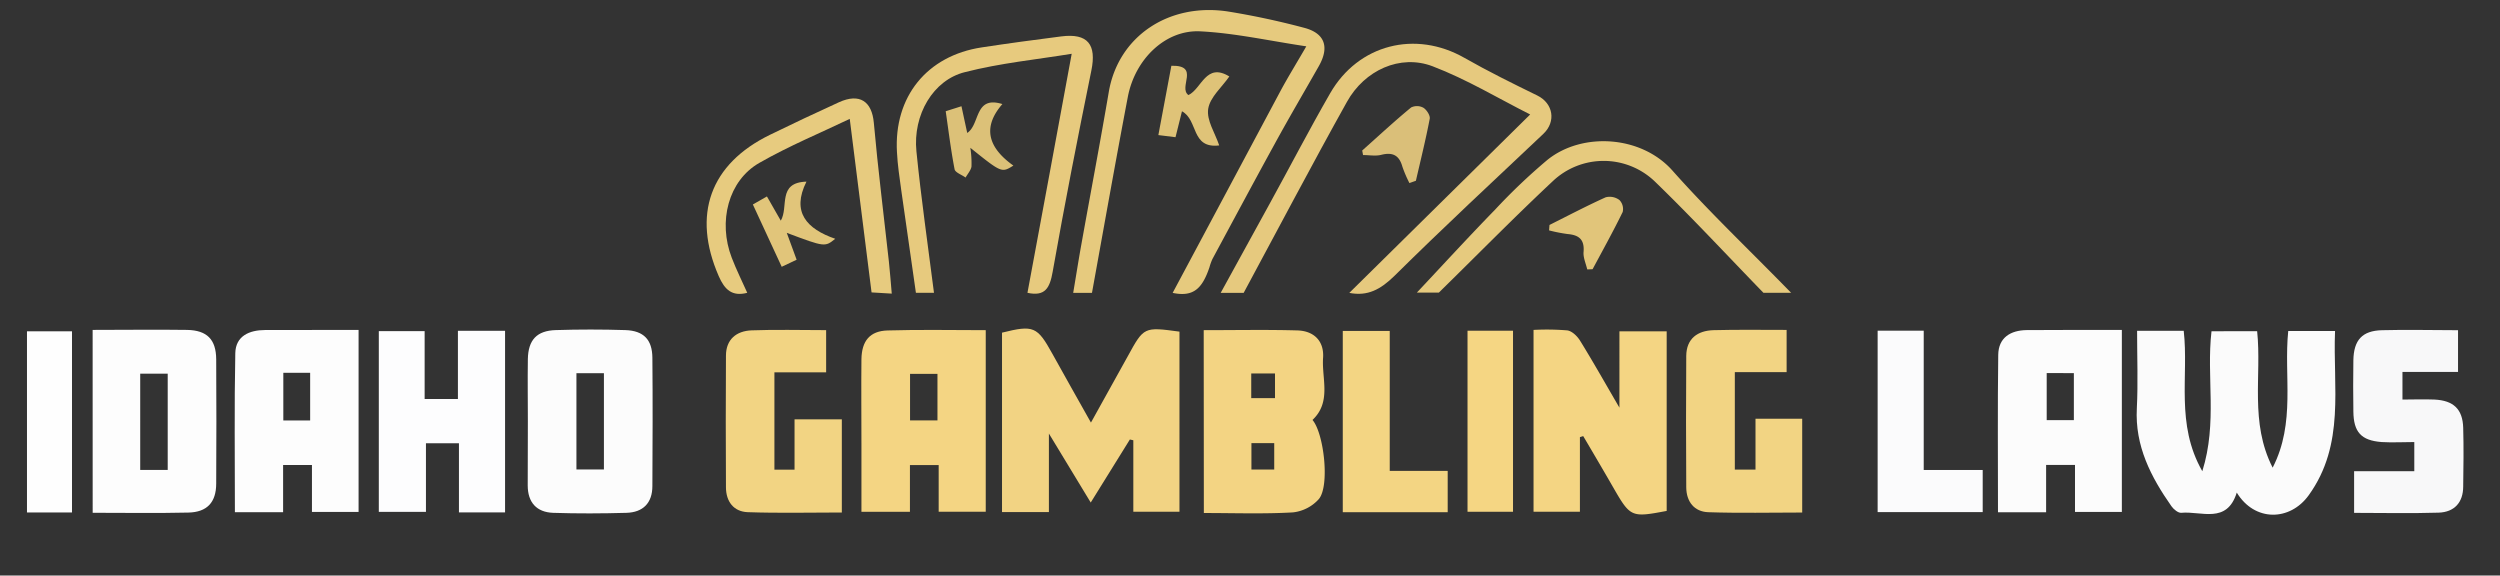 <?xml version="1.0" encoding="UTF-8"?> <svg xmlns="http://www.w3.org/2000/svg" id="Layer_1" data-name="Layer 1" viewBox="0 0 682 157"><rect x="0" y="0" width="682" height="157" fill="#333333" stroke="none"/><defs><style>.cls-1{fill:#fbfbfb;}.cls-2{fill:#f2d383;}.cls-3{fill:#f4d583;}.cls-4{fill:#f3d483;}.cls-5{fill:#fcfcfc;}.cls-6{fill:#fdfdfd;}.cls-7{fill:#fdfdfe;}.cls-8{fill:#f2d483;}.cls-9{fill:#f8f8f9;}.cls-10{fill:#e6ca7e;}.cls-11{fill:#e6c97e;}.cls-12{fill:#e7ca7e;}.cls-13{fill:#f3d583;}.cls-14{fill:#fbfbfc;}.cls-15{fill:#e7cb7f;}.cls-16{fill:#fefefe;}.cls-17{fill:#f5d683;}.cls-18{fill:#dabf79;}.cls-19{fill:#dfc378;}.cls-20{fill:#dcc178;}.cls-21{fill:#e1c57a;}</style></defs><path class="cls-1" d="M615.75,90.36c1.28,12.22-2.09,24.8,4.23,37.22,6.33-12.32,3-25,4.25-37.29H637c-.63,15.26,2.84,30.92-7.18,44.81-5.12,7.11-14.75,7.28-19.63-.72-2.7,8.65-9.66,5-15.14,5.51-.84.08-2.08-.94-2.67-1.78-5.61-8-10-16.44-9.45-26.74.35-6.94.07-13.92.07-21.13h12.72c1.41,12.41-2.3,25.38,5.07,38.31,4.19-13.33,1.06-25.73,2.51-38.19Z"></path><path class="cls-2" d="M273.35,139.69V90.75c8.61-2.14,9.61-1.7,13.72,5.73,3.38,6.1,6.81,12.17,10.54,18.8,3.5-6.31,6.79-12.2,10.06-18.12,4.39-8,4.38-8,14.09-6.69V139.6H309.17V120.11l-.94-.22c-3.34,5.38-6.68,10.77-10.68,17.2l-11.41-18.82v21.42Z"></path><path class="cls-3" d="M431,119.25V139.6H418.35V90a69.08,69.08,0,0,1,9.21.13c1.29.18,2.74,1.59,3.49,2.82,3.47,5.61,6.71,11.36,10.73,18.26V90.38h12.89v49c-9.77,1.84-9.87,1.78-14.77-6.73-2.63-4.57-5.31-9.12-8-13.68Z"></path><path class="cls-4" d="M328.37,90.07c8.67,0,17.12-.17,25.57.07,4.47.13,7.29,2.86,7,7.42-.42,5.72,2.34,12.07-2.89,17,3.13,3.67,4.74,17.94,1.75,21.56a11.08,11.08,0,0,1-7.1,3.66c-8,.46-15.94.17-24.29.17Zm19.45,11.81h-6.48v6.73h6.48Zm-6.43,19v7.2h6.22v-7.2Z"></path><path class="cls-3" d="M268.91,90.07v49.54H256.07V126.87h-7.84v12.75H235V121c0-7.66-.08-15.32,0-23,.08-5,2.3-7.71,7.13-7.85C250.93,89.88,259.72,90.07,268.91,90.07ZM255.74,102h-7.48v12.69h7.48Z"></path><path class="cls-5" d="M578.84,90v49.66H566.06V126.83h-7.88v12.91H545.05c0-14.39-.12-28.68.07-42.95.06-4.7,3.38-6.68,7.74-6.74C561.34,90,569.83,90,578.84,90Zm-20.5,11.77v12.84h7.41V101.79Z"></path><path class="cls-6" d="M97.82,90v49.66H85.1V126.86H77.23v12.86H64.08c0-14.49-.18-28.94.11-43.37.09-4.7,3.83-6.3,8.11-6.32C80.62,90,89,90,97.82,90Zm-20.53,11.7v13h7.32v-13Z"></path><path class="cls-6" d="M25.27,90c8.83,0,17.3-.12,25.76,0,5.48.1,7.91,2.64,7.95,8q.1,17,0,33.92c0,5.13-2.51,7.8-7.58,7.91-8.61.2-17.23.06-26.12.06Zm20.48,38.2V101.93h-7.5V128.2Z"></path><path class="cls-5" d="M144,114.93c0-5.66-.09-11.32,0-17,.11-5.2,2.43-7.72,7.61-7.88,6.32-.2,12.66-.2,19,0,5,.17,7.32,2.63,7.36,7.54.11,11.66.06,23.31,0,35,0,4.64-2.56,7.18-7.08,7.31-6.65.19-13.32.22-20,0-4.51-.17-6.92-2.84-6.93-7.46Zm13.25-13.13v26.27h7.5V101.8Z"></path><path class="cls-7" d="M115.84,108.84h9.08V90.24h12.86v49.55H125.2V120.93h-9v18.71H103.34V90.33h12.5Z"></path><path class="cls-8" d="M225.37,90.06v11.51H211.26v26.55h5.49V114.39h12.9v25.42c-8.52,0-17.1.21-25.67-.09-3.83-.14-5.92-2.89-5.94-6.75-.06-12-.08-24,0-35.93,0-4.43,2.82-6.76,7-6.92C211.67,89.87,218.31,90.06,225.37,90.06Z"></path><path class="cls-8" d="M487.39,90v11.52H473.26V128.1h5.64V114.23h12.74v25.59c-8.48,0-17.06.2-25.63-.09-3.82-.14-5.95-2.86-6-6.73-.07-12-.09-24,0-35.93.05-4.7,3.08-6.87,7.44-7C474,89.9,480.46,90,487.39,90Z"></path><path class="cls-9" d="M642.2,139.91V128.54h16.42v-7.95c-3,0-6,.18-8.92,0-5.58-.43-7.63-2.71-7.7-8.31-.06-4.66-.08-9.33,0-14,.1-5.52,2.4-8.06,7.81-8.2,6.8-.19,13.61,0,20.74,0v11.39H655.39V109c2.82,0,5.77-.12,8.71,0,5.22.24,7.72,2.63,7.86,7.7.15,5.33.08,10.66,0,16,0,4.38-2.41,7-6.69,7.15C657.68,140.09,650.06,139.91,642.2,139.91Z"></path><path class="cls-10" d="M319.9,79.9Q334.56,52.47,349.22,25c2.1-3.92,4.45-7.71,7.14-12.36-10-1.48-19.41-3.61-28.93-4.09s-17.8,7.6-19.76,17.89c-3.39,17.79-6.54,35.63-9.78,53.45h-5.12c.75-4.47,1.43-8.78,2.2-13.08,2.49-13.88,5.12-27.73,7.49-41.63C305,10,318.71.71,334.89,3.12a211.8,211.8,0,0,1,20.79,4.44c5.76,1.47,7.06,5.26,4.08,10.51-4,7.05-8.1,14-12,21.15-5.73,10.43-11.34,20.93-17,31.42a14.71,14.71,0,0,0-.82,2.28C328,78.63,325.63,81.11,319.9,79.9Z"></path><path class="cls-11" d="M368.09,79.9l49.34-48.67c-8.6-4.33-17.28-9.59-26.62-13.15-8.83-3.36-18.55,1.05-23.36,9.7C357.84,45,348.64,62.52,339.27,79.9H333c4.62-8.41,9-16.36,13.36-24.32,5.5-10,10.8-20.22,16.51-30.14,7.7-13.37,23.28-17.25,36.6-9.67,6.48,3.69,13.18,7,19.88,10.27,4.39,2.14,5.21,7.14,1.67,10.48-13.63,12.86-27.35,25.62-40.67,38.79C376.65,78.92,373.12,80.89,368.09,79.9Z"></path><path class="cls-12" d="M280.29,79.88c4-21.53,8-43.06,12.07-65.21-9.54,1.56-19.5,2.54-29.1,5C254.54,21.81,249,31.36,250,41.28c1.29,12.9,3.16,25.74,4.79,38.6h-4.93c-1.33-9.35-2.67-18.66-4-28-.47-3.45-1-6.91-1.17-10.39-.86-15.11,8.18-26.29,23.12-28.56,7.22-1.1,14.46-2.08,21.71-3s9.66,2.23,8.2,9.32C294,37.52,290.41,55.8,287.17,74.13,286.38,78.63,285.08,80.92,280.29,79.88Z"></path><path class="cls-13" d="M379.12,128.46h15.81v11.27H366.31V90.28h12.81Z"></path><path class="cls-14" d="M512.22,90.21h12.57v38h16.09V139.7H512.22Z"></path><path class="cls-10" d="M481.07,79.88c-9.83-10.12-19.42-20.48-29.55-30.29a20.17,20.17,0,0,0-28-.09c-10.54,9.87-20.66,20.19-31,30.32h-6c6.9-7.34,14-15.09,21.35-22.64A161.76,161.76,0,0,1,422.15,43.6c9.48-7.63,25.57-6.67,34.1,2.94,10,11.26,21,21.67,32.37,33.34Z"></path><path class="cls-15" d="M237.76,79.77c-2-15.7-3.95-31.41-5.95-47.34-7.76,3.73-16.5,7.34-24.65,12-8.46,4.82-11.35,16-7.53,25.91,1.25,3.24,2.8,6.37,4.22,9.54-4.13,1.08-6.17-.84-7.79-4.57-7.28-16.71-2.4-30.54,14-38.54q9.34-4.56,18.8-8.87c5.66-2.57,9-.25,9.52,5.61,1.13,12.64,2.73,25.25,4.11,37.87.3,2.76.5,5.54.78,8.72Z"></path><path class="cls-16" d="M19.64,139.8H7.36V90.38H19.64Z"></path><path class="cls-17" d="M400.34,90.22h12.41v49.39H400.34Z"></path><path class="cls-18" d="M384.49,49.94a33.74,33.74,0,0,1-1.92-4.48c-.87-3.08-2.6-4-5.73-3.23-1.56.41-3.32.07-5,.07l-.23-1.24c4.43-3.94,8.79-8,13.35-11.75a3.65,3.65,0,0,1,3.35.09c.89.56,1.89,2.11,1.72,3-1.08,5.67-2.48,11.28-3.77,16.91Z"></path><path class="cls-19" d="M319.55,17.94c7.93-.18,1.78,5.89,4.65,8,3.63-1.72,4.78-9,11.16-5.08-2,2.9-5.26,5.64-5.76,8.81s1.86,6.57,3,10c-7.75.94-5.67-6.91-10.16-9.31-.62,2.48-1.14,4.59-1.76,7.07L316,36.85C317.23,30.27,318.38,24.17,319.55,17.94Z"></path><path class="cls-20" d="M273.45,28.39c-5.87,6.75-3.38,12.24,3,16.78-3.21,2-3.21,2-11.74-4.85a27.37,27.37,0,0,1,.31,5.12c-.15,1-1.05,2-1.61,3-1-.75-2.81-1.35-3-2.27-1-5.18-1.64-10.44-2.42-15.83l4.3-1.36c.53,2.48,1,4.66,1.57,7.29C267.42,33.93,265.76,26,273.45,28.39Z"></path><path class="cls-21" d="M433,73.5c-.37-1.61-1.15-3.25-1-4.81.27-3.36-1.28-4.58-4.33-4.84a42.61,42.61,0,0,1-5.08-1l.11-1.48c5.1-2.55,10.15-5.21,15.34-7.55a4.4,4.4,0,0,1,3.74.75,3.5,3.5,0,0,1,.89,3.26c-2.58,5.28-5.44,10.43-8.21,15.61Z"></path><path class="cls-21" d="M213.25,72.78l-7.87-17,3.84-2.19L213,60.2c2.21-3.75-1-10.41,7-10.65-4.18,8.35.13,12.92,7.85,15.59-2.82,2.28-2.82,2.28-13.22-1.62,1,2.71,1.8,4.9,2.69,7.33Z"></path></svg> 